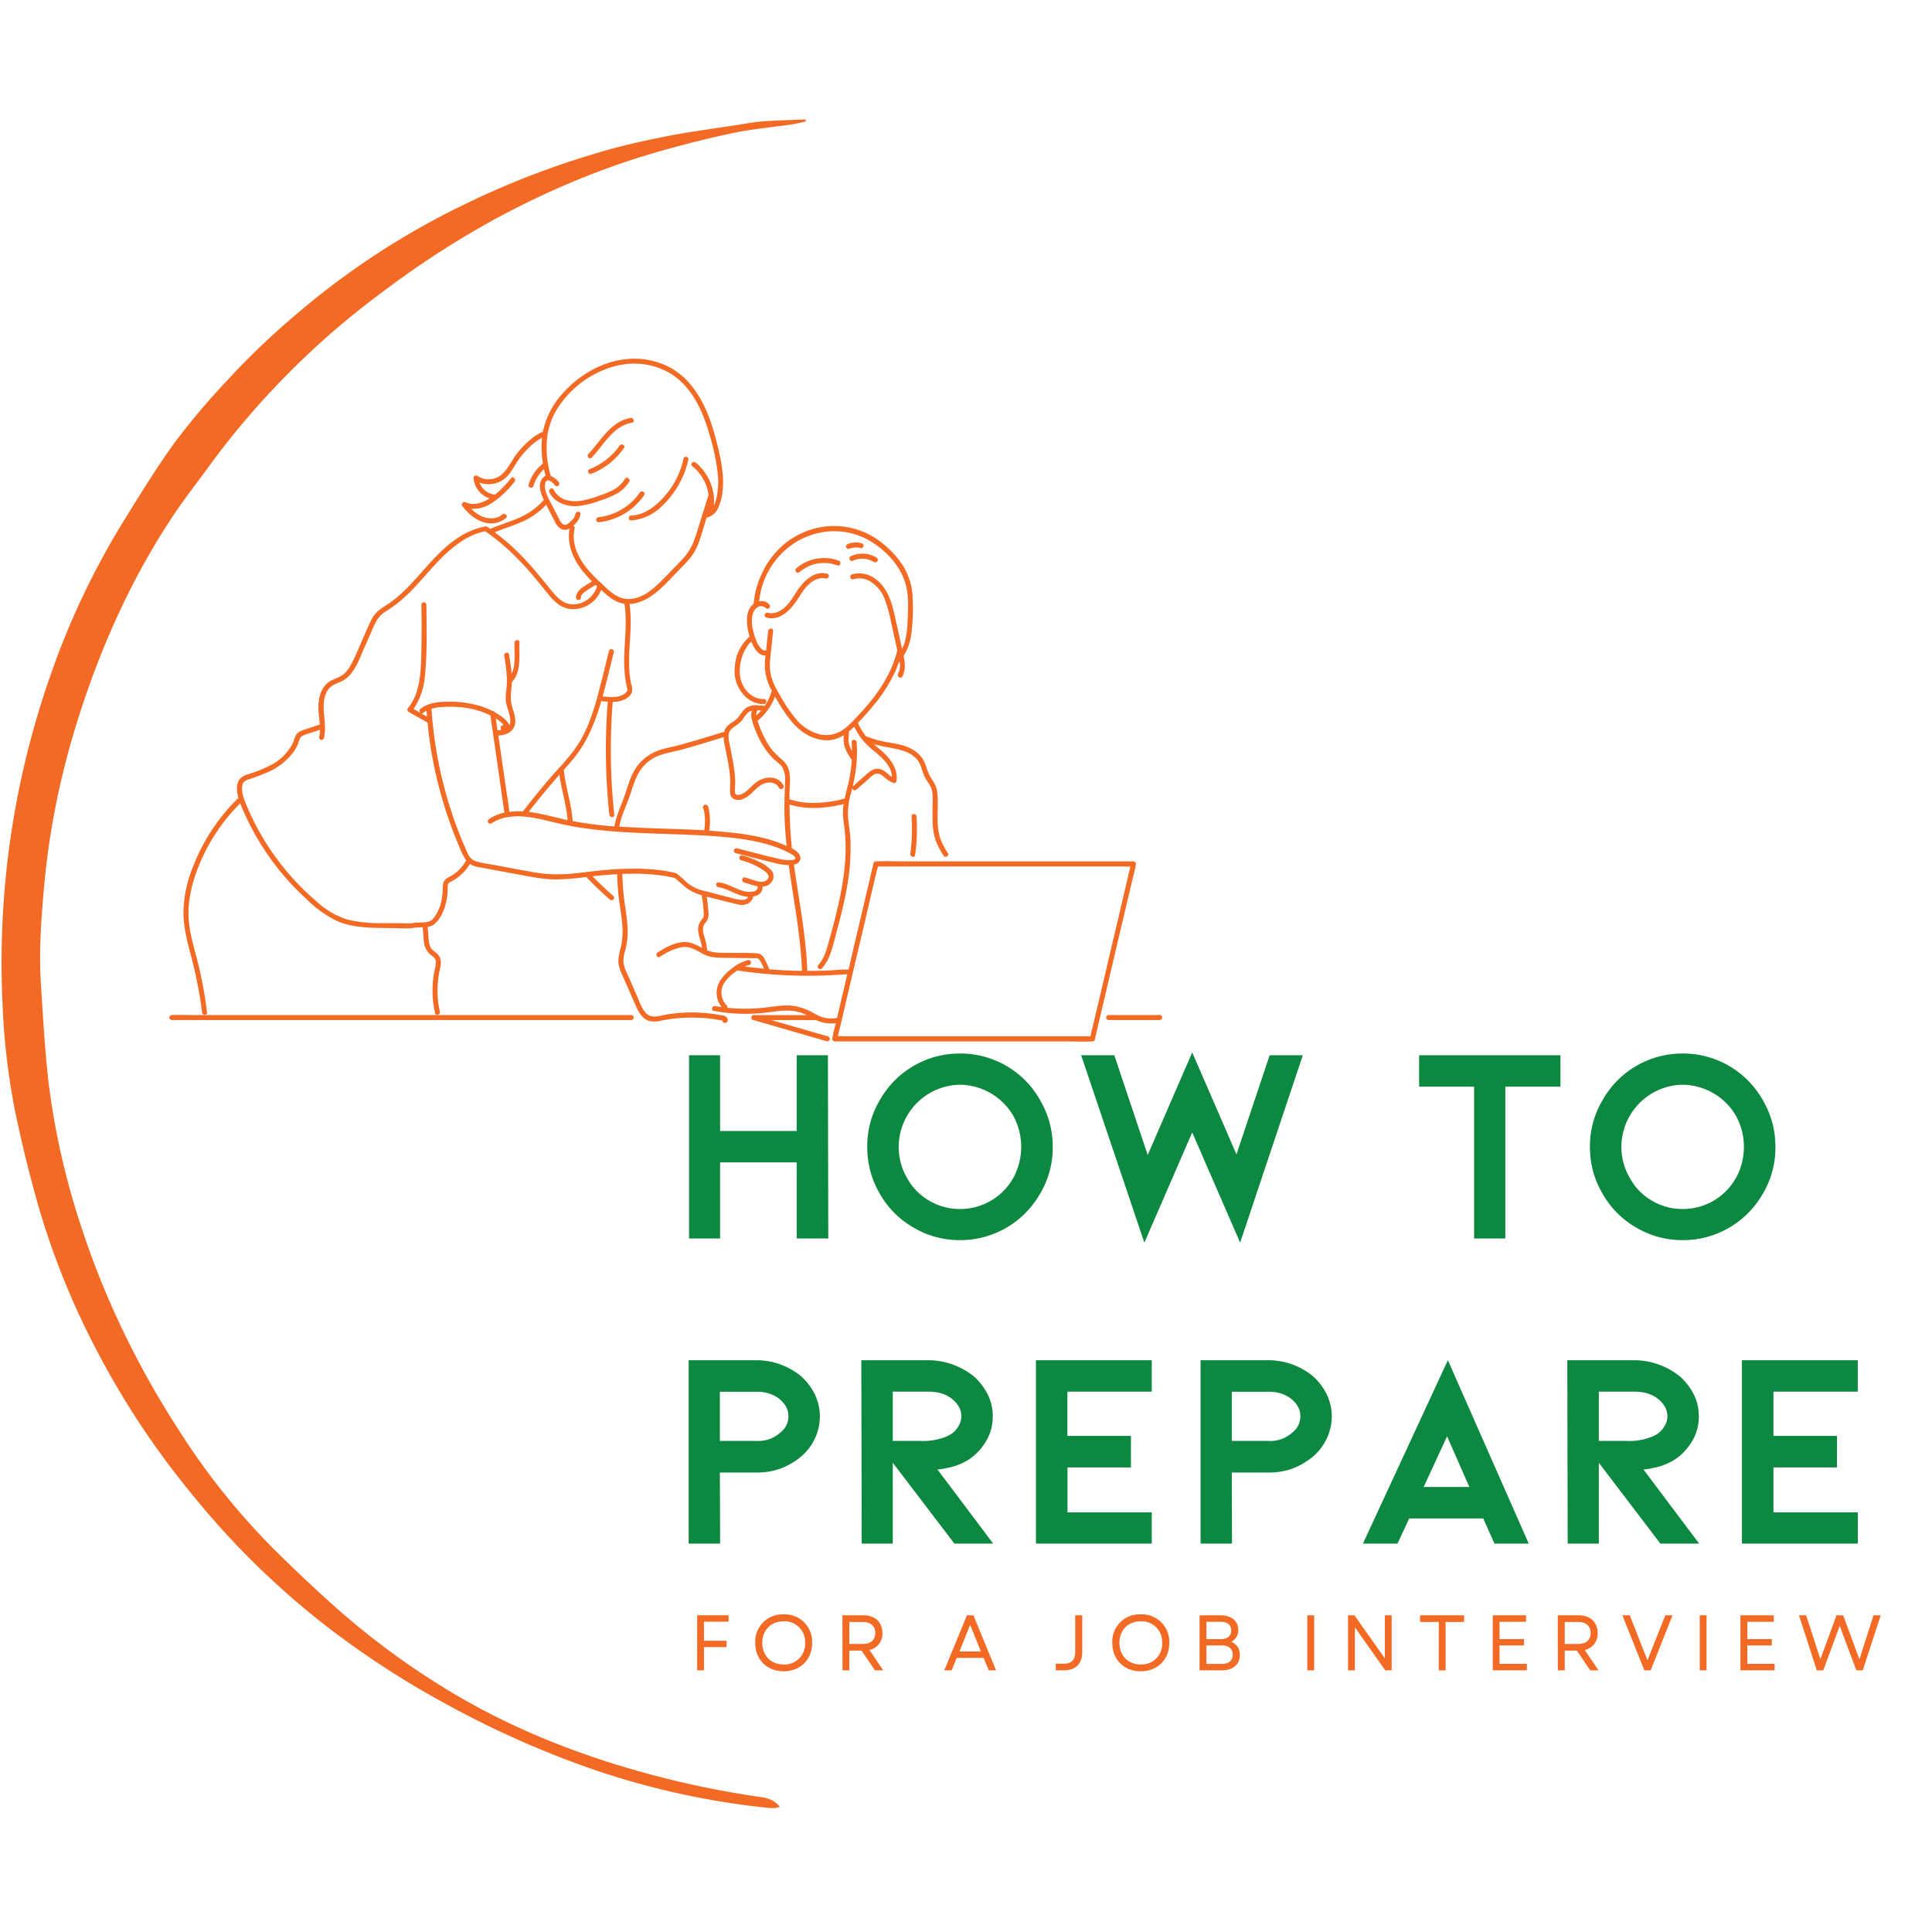 <svg xmlns="http://www.w3.org/2000/svg" viewBox="0 0 247.5 247.5" version="1.0"><defs><clipPath id="a"><path d="M23 45.85h123v87.58H23Zm0 0"/></clipPath><clipPath id="b"><path d="M21.66 130H82v1H21.66Zm0 0"/></clipPath><clipPath id="c"><path d="M141 130h7.9v1H141Zm0 0"/></clipPath><clipPath id="d"><path d="M.03 15.3h103.29v216.32H.02Zm0 0"/></clipPath></defs><path fill="#f26a23" d="M102.1 76.9c.47-.72.9-1.48 1.53-2.06.57-.52 1.35-.92 2.15-.74.4.1.57-.51.17-.61-1.72-.4-3.04 1-3.9 2.3-.46.7-.89 1.47-1.54 2.04-.58.51-1.37.88-2.17.67a.32.32 0 0 0-.23.04.3.3 0 0 0-.15.19.3.3 0 0 0 .03.23c.04.08.1.13.19.16 1.71.46 3.06-.94 3.92-2.23ZM102.44 73.28a4.77 4.77 0 0 1 4.84-.84c.38.14.55-.48.17-.62a5.48 5.48 0 0 0-5.46 1c-.31.28.14.73.45.46ZM108.96 71.27a.3.3 0 0 0-.14.2.3.3 0 0 0 .03.23.33.33 0 0 0 .44.12 2.9 2.9 0 0 1 2.67.18.3.3 0 0 0 .24.03.32.32 0 0 0 .24-.4.31.31 0 0 0-.15-.2 3.51 3.51 0 0 0-3.33-.16ZM108.86 70.28l.06-.02.08-.03a4.71 4.71 0 0 1 .37-.09H109.94l.1.02.19.05c.08.02.16 0 .24-.03a.3.3 0 0 0 .15-.2.3.3 0 0 0-.03-.23.3.3 0 0 0-.2-.16 2.7 2.7 0 0 0-1.85.14.3.3 0 0 0-.15.19.3.3 0 0 0 .04.24.32.32 0 0 0 .43.12ZM117.23 109.54a24 24 0 0 0 .18-4.94c-.02-.41-.66-.42-.64 0 .11 1.6.06 3.18-.15 4.76-.07.41.54.59.61.18Zm0 0"/><g clip-path="url(#a)"><path fill="#f26a23" d="M143.55 119.11c.45-1.86.88-3.73 1.32-5.6.22-.9.46-1.8.64-2.71v-.05a.3.3 0 0 0-.05-.27.32.32 0 0 0-.26-.13h-28.95c-1.32 0-2.66-.05-4 0h-.05c-.16 0-.26.08-.3.24l-.52 2.23-1.26 5.36c-.48 2-.95 4.01-1.41 6.03-.84-.03-1.7.08-2.53.11-.92.04-1.84.06-2.76.05-.13-3.62-.74-7.2-1.29-10.77-.15-.94-.29-1.89-.42-2.83.67-.12 1.07-.73.67-1.34a2.33 2.33 0 0 0-.93-.75c-.2-1.86-.3-3.74-.3-5.61 1.12.33 2.27.47 3.44.43a16.09 16.09 0 0 0 2.94-.37l.46-.1.08-.03-.07.56c-.07.98.12 1.94.22 2.9.4 3.92-.38 7.83-1.35 11.6a94.65 94.65 0 0 1-.83 3.05c-.25.89-.56 1.8-1.2 2.5-.28.3.17.75.45.45.55-.64.94-1.36 1.18-2.16.29-.88.51-1.78.75-2.68.51-1.93 1-3.86 1.33-5.84.34-1.97.47-3.95.39-5.95-.06-1-.26-1.97-.31-2.97-.02-.98.11-1.93.39-2.87l.15-.6c.01.05.04.1.08.14a.3.3 0 0 0 .14.09.3.3 0 0 0 .17.01c.06-.01.1-.03.15-.07l1.4-1.23c.35-.3.8-.84 1.32-.82.37.02.68.3.95.53.31.29.67.5 1.06.66a.32.32 0 0 0 .4-.22c.25-1.63-.83-2.96-1.98-3.96l-.94-.8c.9.26 1.8.4 2.73.59 1.2.24 2.54.69 3.14 1.86.28.55.4 1.17.66 1.73s.76 1.06.92 1.7c.16.64.11 1.39.1 2.06 0 .67-.02 1.35 0 2.03.02.75.13 1.48.33 2.19a9.3 9.3 0 0 0 1.08 2.13c.21.35.76.03.55-.32a8.85 8.85 0 0 1-.98-1.9 7.63 7.63 0 0 1-.33-2c-.07-1.38.14-2.8-.1-4.17-.11-.67-.52-1.17-.85-1.74-.34-.57-.47-1.2-.72-1.8-.52-1.17-1.6-1.84-2.8-2.2-.8-.23-1.63-.32-2.45-.48-.79-.16-1.55-.4-2.29-.7a8.62 8.62 0 0 1-1.01-1.7l.53-.55c.54-.59 1.08-1.19 1.59-1.82a19.34 19.34 0 0 0 2.62-4.12c.22-.48.42-.98.59-1.48v.04c.13.57.07 1.12-.18 1.65-.2.37.36.7.55.33.45-.84.33-1.76.15-2.65.77-1.14 1-2.44 1.1-3.8.12-1.34.13-2.68.04-4.03a8.24 8.24 0 0 0-1.21-3.69 11.76 11.76 0 0 0-2.57-2.83 9.8 9.8 0 0 0-10.44-1.33 10 10 0 0 0-2.9 2.02c-.92.93-1.64 1.98-2.18 3.16a11.07 11.07 0 0 0-1.04 3.85c-1.12.85-.93 2.63-.63 3.83l.1.38a5.47 5.47 0 0 0-1.88 3.87 4.5 4.5 0 0 0 1.57 4.01c.63.5 1.35.76 2.16.75.2-.02.29-.13.29-.32 0-.2-.1-.3-.29-.32-1.73.04-2.96-1.54-3.09-3.16a5.76 5.76 0 0 1 1.09-3.81c.11-.14.24-.27.38-.38.36.9.94 1.82 1.83 1.78a6.73 6.73 0 0 0 .79 4.5c-.2.7-.5 1.35-.91 1.96-.69-.08-1.4-.2-2.06.08-.67.27-.94.92-1.4 1.44-.46.52-1.09.7-1.47 1.24-.13.16-.21.35-.26.55-1.37.41-2.74.84-4.12 1.24-.7.2-1.39.4-2.1.58-.7.17-1.39.29-2.05.52a5.84 5.84 0 0 0-2.88 2.07c-.79 1.06-1.12 2.36-1.54 3.59-.47 1.37-1.13 2.68-1.37 4.12a50.2 50.2 0 0 1-5.35-.68c-.15-2.23-.91-4.35-1.13-6.57.46-.52.92-1.03 1.35-1.57 1.7-2.12 2.7-4.63 3.44-7.22l.84.06a78.14 78.14 0 0 0 .2 14.48c.03.4.67.4.63 0a78.89 78.89 0 0 1-.2-14.46c.46.01.9-.06 1.33-.23.44-.15.79-.42 1.04-.8.28-.48.05-1-.05-1.49-.42-2.21-.13-4.5-.04-6.72.06-1.1.02-2.2-.12-3.29 1.5-.06 2.94-1 4.03-2.02.8-.74 1.53-1.55 2.28-2.32.76-.77 1.51-1.5 2.03-2.4.6-1.07.9-2.3 1.26-3.46l.27-.86a2.77 2.77 0 0 0 .52-.2h-.1.09a2303.05 2303.05 0 0 0 .22-.12c.32-.23.56-.52.73-.87.35-.79.56-1.61.61-2.47.16-1.76-.18-3.54-.59-5.25-.67-2.83-1.57-5.73-3.43-8.02a8.97 8.97 0 0 0-3.46-2.66 9.8 9.8 0 0 0-4.68-.74c-3.2.26-6.14 1.97-8.26 4.31a10.5 10.5 0 0 0-2.62 5c-.65.29-1.25.68-1.77 1.16a11.1 11.1 0 0 0-1.6 1.7c-.85 1.1-1.4 2.74-2.87 3.14-.77.2-1.5.1-2.17-.35a.27.27 0 0 0-.15-.04.31.31 0 0 0-.16.04.34.34 0 0 0-.17.28c.05.6.26 1.14.63 1.62.38.48.86.8 1.43 1-.9.58-2.06.96-3.08.5-.16-.07-.3-.05-.4.1-.12.14-.11.28 0 .4.7.88 1.55 1.68 2.63 2.02a3.03 3.03 0 0 0 2.95-.51c.31-.26-.14-.72-.45-.46-.68.58-1.67.61-2.48.31a4.23 4.23 0 0 1-1.52-1.03c.95.04 1.83-.2 2.62-.73a8.38 8.38 0 0 0 .74-.53 13.1 13.1 0 0 0 2.18-2.2c.26-.33-.2-.78-.45-.46-.6.78-1.28 1.47-2.04 2.1-.46-.05-.86-.2-1.22-.48a2.31 2.31 0 0 1-.77-1.06 3.28 3.28 0 0 0 3.32-.59c.58-.51.95-1.2 1.36-1.84.43-.7.93-1.34 1.52-1.91a7.23 7.23 0 0 1 1.81-1.41 12.5 12.5 0 0 0 .11 3.32c-.88.7-1.5 1.6-1.83 2.69-.02.08 0 .16.03.24.05.07.1.12.2.14.08.03.16.02.23-.02a.3.3 0 0 0 .16-.2 4.7 4.7 0 0 1 1.35-2.13l.2.86a.85.85 0 0 0-.33.23c-.65.67-.37 1.77-.04 2.53l.15.31a9.13 9.13 0 0 1-3.08 2.25c-1.23.55-2.55.93-3.79 1.47l-.1-.08a2.5 2.5 0 0 0-.29-.2.32.32 0 0 0-.16-.05h-.02a7.63 7.63 0 0 0-1.58.44c-.53.2-1.04.45-1.53.74-1 .61-1.92 1.34-2.75 2.16-1.74 1.68-3.17 3.63-4.95 5.25-.46.43-.94.82-1.44 1.18-.48.33-1 .62-1.45.99a4 4 0 0 0-1.08 1.46c-.3.62-.56 1.24-.84 1.87-.52 1.18-1 2.41-1.61 3.56-.24.48-.56.9-.96 1.27-.45.38-1.03.54-1.55.8-1.12.56-1.58 1.73-1.68 2.93-.07.91.1 1.82.15 2.73-.73.26-1.46.48-2.19.74-.32.1-.59.27-.8.54-.17.31-.3.64-.4.99a6.4 6.4 0 0 1-3 2.99c-.73.37-1.48.68-2.25.94-.66.23-1.46.37-1.78 1.08-.3.66-.18 1.45 0 2.13a24.64 24.64 0 0 0-5.8 8.78 16.2 16.2 0 0 0-1.24 5.84c-.01 2.05.56 4.03 1.07 6a53.67 53.67 0 0 1 1.32 6.86c.05.4.69.4.63 0-.24-2.02-.6-4.01-1.07-5.99-.47-1.94-1.11-3.85-1.27-5.86-.16-2.01.24-4 .9-5.89a23.92 23.92 0 0 1 5.69-9.05 33.34 33.34 0 0 0 8.59 12.36 14.5 14.5 0 0 0 3.8 2.71c1.43.62 2.96.8 4.5.87.77.03 1.56.03 2.34.04.32 0 .64 0 .97.02h.16l1.03.02c.2 0 .38 0 .57-.02.2-.02.36-.08.52-.08.3 0 .6-.02.9-.04.08.66.07 1.32.17 1.98.1.7.44 1.25 1 1.66.29.21.52.43.52.8-.02.4-.08.79-.19 1.18a12.91 12.91 0 0 0 .08 5.37c.1.4.7.23.62-.17-.38-1.7-.4-3.39-.07-5.08.14-.71.4-1.52-.1-2.16a4.9 4.9 0 0 0-.72-.64 1.54 1.54 0 0 1-.47-.86 6.48 6.48 0 0 1-.12-1.13c-.02-.33-.05-.67-.1-1 .33-.04.63-.17.89-.37.61-.5 1.01-1.29 1.27-2.01.26-.78.4-1.59.42-2.41-.01-.2 0-.4.02-.6.05-.18.16-.3.33-.37a5.9 5.9 0 0 0 2.49-2.3c.44.25.92.4 1.43.46l4.85.9c1.55.29 3.1.6 4.66.62 1.33-.02 2.66-.12 3.98-.32a40.64 40.64 0 0 0 3.02 2.9c.06.05.14.08.22.08a.31.31 0 0 0 .32-.32.31.31 0 0 0-.1-.22c-.93-.8-1.8-1.65-2.67-2.53h.05a51.3 51.3 0 0 1 3.12-.26c.02.93.07 1.85.17 2.77.12 1.03.3 2.04.41 3.06.14 1.01.14 2.02-.01 3.04-.18.96-.58 1.88-.35 2.87.12.47.3.93.51 1.37l.64 1.45c.4.9.77 1.81 1.2 2.7.32.66.79 1.33 1.55 1.54.47.1.94.1 1.4-.02a20.16 20.16 0 0 1 7.35-.14l.45.08.15.03h.02c0 .1.04.19.12.25.09.06.18.08.27.05.41-.13.34-.6.04-.81-.2-.1-.4-.16-.63-.17-.25-.06-.53-.1-.8-.14-2.02-.3-4.04-.29-6.06.03-.84.13-1.96.59-2.68-.1-.6-.57-.88-1.5-1.2-2.23l-1.3-2.95a4.42 4.42 0 0 1-.46-1.41c0-.5.07-.99.22-1.46.27-1 .37-2.02.31-3.06-.07-1.18-.28-2.35-.43-3.52a31.4 31.4 0 0 1-.23-3.27l1.62-.03a25.8 25.8 0 0 1 3.95.32l.7.13c.14.03.3.09.45.11l1.13.97a5.55 5.55 0 0 0 2.31 1.23c.12.67.2 1.34.24 2.02.02.3.08.65-.08.91a4.3 4.3 0 0 0-.47.7c-.24.54-.14 1.14.01 1.69.14.47.27.95.36 1.43-.78-.41-1.52-.81-2.45-.74-1.2.09-2.27.71-3.26 1.33-.35.21-.03.77.32.55a7.64 7.64 0 0 1 2.67-1.21c.48-.09.94-.05 1.4.12.44.18.87.4 1.27.64.42.24.86.4 1.32.48.49.07.98.1 1.47.1l3.24.04.85.01c.23-.02.42.07.55.26.2.35.4.7.55 1.08l-.22-.02c-.77-.07-1.52-.16-2.27-.25.2-.09.4-.16.6-.2a.32.32 0 0 0 .07-.58.3.3 0 0 0-.24-.04c-.73.2-1.39.53-1.98 1-.6.43-1.12.95-1.54 1.56a2.93 2.93 0 0 0-.3 2.66c.11.3.27.56.46.8-.28-.04-.56-.08-.84-.14-.4-.07-.58.55-.17.62 2.19.41 4.39.48 6.6.23 1.04-.13 2.09-.31 3.14-.26a5.11 5.11 0 0 1 2.14.57h-6.78c-.17 0-.28.1-.3.28-.03.17.05.29.22.34l3.18.92 5.08 1.47 1.17.34c.08.02.16 0 .24-.04a.3.3 0 0 0 .15-.19.32.32 0 0 0-.04-.24.33.33 0 0 0-.18-.15l-3.18-.92-4.08-1.17h5.74a4.4 4.4 0 0 0 2.52.39c-.16.63-.31 1.26-.44 1.9v.03c-.03.1 0 .2.05.28.07.08.15.13.26.13h28.95c1.34 0 2.68.05 4 0h.06c.03 0 .06 0 .1-.02.11-.02.18-.1.2-.21l.52-2.24 1.26-5.35 1.52-6.48ZM92.6 130.74c.1.01.03.04 0 0Zm21.65-31.22c-.64-.4-1.11-1.11-1.96-1.03-.58.05-1.01.46-1.43.83l-1.59 1.4-.04.04a20.51 20.51 0 0 0 .53-3.43v-.08c.04-.72.03-1.44-.02-2.16-.03-.41-.67-.41-.64 0 .03.36.04.73.04 1.1a3.02 3.02 0 0 1-.31-.68c-.2-.6-.09-1.2-.07-1.81l.67-.6a9.73 9.73 0 0 0 1.1 1.74c.47.53.98 1.01 1.54 1.45.96.8 2.17 1.88 2.18 3.23ZM98.8 83.18l.24-2.35c.04-.4-.6-.4-.64 0l-.24 2.35-.02.15a.6.6 0 0 1-.57-.19 2.71 2.71 0 0 1-.52-.7 4.91 4.91 0 0 1-.37-.92 9.25 9.25 0 0 1-.23-.86 4.32 4.32 0 0 1-.06-1.84c.06-.27.16-.5.31-.73.11-.11.23-.21.35-.3.16-.11.35-.15.55-.13.2.02.36.1.5.23.29.3.74-.14.46-.44a1.3 1.3 0 0 0-1.33-.4l.08-.48a10.11 10.11 0 0 1 4.93-7.29c.97-.54 2-.9 3.1-1.1a9.11 9.11 0 0 1 6.66 1.46c2 1.36 3.7 3.37 4.16 5.8.25 1.38.18 2.8.1 4.2-.02.73-.1 1.46-.24 2.18-.1.45-.25.88-.46 1.29l-.73-3.3c-.45-2.02-.87-4.32-2.66-5.63a3.41 3.41 0 0 0-3.03-.6c-.39.13-.22.74.18.62a2.75 2.75 0 0 1 2.37.42 4.52 4.52 0 0 1 1.65 2.14c.35.94.61 1.89.8 2.87l.73 3.33.08.34c-.77 3.24-2.76 5.96-5 8.35-.3.32-.61.65-.93.96a11.18 11.18 0 0 1-.78.7h-.01a3.76 3.76 0 0 1-3.26.75 5.72 5.72 0 0 1-2.95-1.89 19 19 0 0 1-2.06-3.03c-.68-1.15-1.32-2.34-1.33-3.7 0-.76.07-1.51.17-2.26Zm.56 6.2c1.3 2.21 2.82 4.72 5.52 5.32 1.1.28 2.15.12 3.13-.47l.08-.05-.02.37c0 .34.03.69.11 1.03.21.64.53 1.22.94 1.76a18.9 18.9 0 0 1-.55 3.46c-.13.5-.26 1-.36 1.49-.2.05-.39.12-.57.16a16.4 16.4 0 0 1-2.95.4c-1.21.06-2.4-.09-3.56-.46 0-.59.02-1.2.05-1.8.05-.58.03-1.17-.07-1.75a2.69 2.69 0 0 0-.88-1.48c-.45-.38-.87-.78-1.26-1.22a8.66 8.66 0 0 1-.94-1.46c-.32-.6-.59-1.21-.82-1.84-.05-.16-.12-.32-.17-.5a7.19 7.19 0 0 0 2.24-3.1Zm-2.47 2.27c-.02-.25.04-.47.17-.67.15 0 .3.02.44.04-.19.22-.4.43-.61.63Zm-16.36 10.72c.44-1.19.72-2.46 1.4-3.54a5.1 5.1 0 0 1 2.58-2.08c.66-.21 1.33-.38 2-.52.68-.16 1.34-.34 2-.53 1.4-.41 2.8-.84 4.19-1.27.02.35.07.7.14 1.03.32 1.7.77 3.42.7 5.15-.02.68-.18 1.6.68 1.82.66.18 1.29-.17 1.78-.57.6-.5 1.09-1.16 1.83-1.46.7-.3 1.59-.19 1.97.53.2.36.75.04.56-.32-.7-1.3-2.36-1.19-3.4-.45-.53.37-.94.88-1.44 1.27-.34.27-1.34.77-1.38-.01-.02-.37.04-.74.04-1.11 0-.4-.02-.81-.06-1.22-.08-.8-.23-1.6-.39-2.4l-.23-1.2c-.1-.4-.16-.8-.17-1.2 0-.77.54-1.04 1.09-1.43.28-.2.52-.43.72-.7.2-.32.42-.6.68-.87.14-.12.3-.2.5-.25-.12.43-.1.85.04 1.28v.02c.16.57.37 1.14.62 1.69a9.82 9.82 0 0 0 1.95 3.02c.41.42.98.77 1.3 1.27.27.53.39 1.09.34 1.68-.02 1.36-.1 2.71-.08 4.08.03 1.43.13 2.87.28 4.3l-.24-.11c-.7-.3-1.41-.56-2.15-.77a28.5 28.5 0 0 0-4.62-.83c-.97-.1-1.94-.19-2.91-.26a7.82 7.82 0 0 0-.1-3 .4.4 0 0 0-.14-.24.4.4 0 0 0-.27-.09.34.34 0 0 0-.24.16.32.32 0 0 0-.04.29c.02.06.05.1.1.15v.03l.03.18a7.01 7.01 0 0 1 .02 2.47c-3.62-.2-7.26-.22-10.87-.47.2-1.2.75-2.36 1.19-3.52Zm-7.82 2.7c-1.6-.35-3.3-.86-4.99-1.06a104.2 104.2 0 0 1 3.94-4.76c.28 1.95.9 3.85 1.05 5.82Zm-2.6-43.5c.31-.14.78.34.94.55.05.08.11.13.2.15.09.02.16.01.24-.03a.3.3 0 0 0 .15-.2.31.31 0 0 0-.03-.24 2.49 2.49 0 0 0-1.05-.82c-.49-1.63-.64-3.3-.46-4.99a9.09 9.09 0 0 1 1.8-4.37 12.61 12.61 0 0 1 7.35-4.83c2.91-.61 5.99.13 8.1 2.2 1.96 1.92 2.97 4.58 3.68 7.16.45 1.52.76 3.07.93 4.65a9.8 9.8 0 0 1-.08 2.49 5.59 5.59 0 0 1-.43 1.5 6.44 6.44 0 0 0-2.33-5.53c-.32-.26-.77.19-.45.45a5.7 5.7 0 0 1 2.1 3.68 599.22 599.22 0 0 0-.93 2.97c-.31 1-.6 2-.96 2.98a7.1 7.1 0 0 1-1.58 2.42c-.71.76-1.44 1.5-2.17 2.25-1.29 1.33-2.85 2.83-4.85 2.72-.98-.07-1.77-.66-2.48-1.29l-1.2-1.12-.02-.02c-.28-.27-.56-.55-.83-.84-1.42-1.52-2.63-3.58-2.14-5.74.05-.17-.02-.29-.18-.36l.26-.26c.36-.34.59-.75.66-1.24.05-.41-.59-.4-.64 0-.05.4-.38.71-.65.97s-.6.55-.95.32a1.9 1.9 0 0 1-.54-.78l-.66-1.28c-.17-.35-.37-.7-.56-1.07a4.73 4.73 0 0 1-.51-1.38c-.06-.3-.08-.94.28-1.09Zm-3.1 5.22a9.57 9.57 0 0 0 2.96-2.13l.9 1.76c.33.66.75 1.57 1.65 1.44.16-.02.3-.07.45-.16-.38 1.97.44 3.9 1.65 5.43.38.47.79.92 1.22 1.35l-.47.29c-.25.15-.49.3-.72.46-.45.33-.83.74-.87 1.32 0 .09.03.16.1.22.06.07.13.1.22.1a.32.32 0 0 0 .32-.32v-.1l.02-.08.01-.03.07-.13.05-.07s0-.02.02-.02c.14-.16.3-.3.48-.41.4-.28.82-.52 1.23-.78l.18.18a3.22 3.22 0 0 1-1.87 2.06 2.71 2.71 0 0 1-2.94-.43c-.49-.45-.93-.94-1.33-1.46-.46-.58-.93-1.14-1.4-1.7a35.89 35.89 0 0 0-3.04-3.28 29.88 29.88 0 0 0-2.52-2.12c1.2-.49 2.45-.86 3.63-1.4Zm-8.55 44.96c-.28.23-.58.43-.9.59-.34.13-.6.37-.75.7-.09.35-.12.71-.1 1.08-.02.4-.07.8-.14 1.19a5.35 5.35 0 0 1-.89 2.12c-.23.39-.57.62-1.01.7l-.24.02c-.4.03-.79.04-1.17.04-.15.02-.3.04-.45.08-.2.02-.38.02-.58.02-.25 0-.51 0-.77-.02h-.8l-1.68-.01a17.8 17.8 0 0 1-4.4-.44 10.2 10.2 0 0 1-3.93-2.26 32.67 32.67 0 0 1-9.42-13.28l-.02-.06a4.93 4.93 0 0 1-.18-.85 2.1 2.1 0 0 1 .06-.92c.14-.38.47-.52.82-.62.72-.24 1.44-.49 2.13-.8a8.14 8.14 0 0 0 3.68-2.86c.2-.33.38-.67.51-1.03.14-.35.19-.72.56-.9.4-.17.83-.31 1.26-.44l.94-.31c0 .3-.04.6-.1.9-.1.4.5.57.61.17.3-1.29 0-2.56-.04-3.86-.02-.96.15-2.1.95-2.74.45-.36 1.02-.5 1.53-.77a3.6 3.6 0 0 0 1.15-1.05c.71-.94 1.12-2.12 1.6-3.2l.83-1.88c.23-.6.51-1.18.84-1.74.33-.46.74-.83 1.24-1.11.5-.32.99-.66 1.45-1.03 1.86-1.5 3.32-3.4 4.95-5.13.86-.94 1.82-1.78 2.87-2.53a8.73 8.73 0 0 1 3.33-1.47c-.1.02.06.08.1.11l.23.16.47.34c.31.24.63.48.93.73.58.48 1.14.97 1.68 1.49a40.47 40.47 0 0 1 3.16 3.44c.48.58.94 1.17 1.43 1.75.4.55.89 1.02 1.44 1.42.47.31.99.5 1.55.54a3.87 3.87 0 0 0 3.82-2.46c.65.6 1.31 1.2 2.14 1.55.28.11.56.19.85.23.3 1.97.09 3.97 0 5.95-.06 1.03-.05 2.06.04 3.09.05.5.12 1 .24 1.5.04.2.15.44.06.63-.12.2-.28.34-.48.44-.77.47-1.76.33-2.65.26l.06-.24c.48-1.8.91-3.61 1.36-5.43a.32.32 0 0 0-.04-.23.29.29 0 0 0-.19-.15.3.3 0 0 0-.24.03.3.3 0 0 0-.15.19c-.4 1.6-.77 3.21-1.2 4.81-.35 1.47-.8 2.91-1.34 4.33a15.56 15.56 0 0 1-2.15 3.86 32.2 32.2 0 0 1-1.72 2.01c-.46.51-.93 1.03-1.37 1.55-1.12 1.3-2.19 2.65-3.24 4a8.91 8.91 0 0 0-1.74.06c-.1-.97-.27-1.94-.41-2.9l-.48-3.29-.52-3.6c.8-.04 1.64-.28 2-1.06.44-.91-.07-1.96-.3-2.87-.24-.97 0-1.93.03-2.9 1.27-1.36.9-3.39.98-5.08.02-.41-.62-.41-.64 0-.05 1.26.21 2.83-.37 4.01-.06-.83-.2-1.66-.33-2.48-.07-.4-.68-.23-.62.17.2 1 .3 2.02.35 3.04 0 .47-.02.93-.08 1.39-.07.45-.1.9-.06 1.36.11.88.59 1.72.57 2.61 0 .18-.03.35-.12.51l-.02-.07c-.32-.67-1.09-1.16-1.7-1.53l-.14-.07c-.05-.12-.14-.17-.27-.15a9.36 9.36 0 0 0-1.78-.7c-1.6-.45-3.23-.6-4.89-.47a6.02 6.02 0 0 0-1.72.37c-.3.13-.58.28-.84.48-.33.26 0 .8.32.55.14-.1.28-.2.43-.27l.06.74-1.72-.98a8.68 8.68 0 0 0 1.45-4.19c.18-1.88.25-3.77.22-5.66a209 209 0 0 0-.03-3.5.31.31 0 0 0-.32-.31.31.31 0 0 0-.32.32c.04 1.97.04 3.95 0 5.91-.04 1.65-.06 3.35-.52 4.94a6.25 6.25 0 0 1-1.18 2.36.32.32 0 0 0 .06.5l2.43 1.38a53.64 53.64 0 0 0 4.05 15.85c.22.63.52 1.24.9 1.8a5.4 5.4 0 0 1-1.26 1.53Zm5.81-18.77a.3.3 0 0 0-.14.25c0 .11.03.2.12.26a3.2 3.2 0 0 1-.52.06l-.21-1.51.15.1c.3.2.58.43.82.71Zm33.63 29.78a1.14 1.14 0 0 0-1.07-.64c-1.13-.08-2.3-.03-3.43-.05-.95-.01-1.91.03-2.8-.31a7.92 7.92 0 0 0-.37-1.76c-.17-.58-.32-1.2.08-1.72.2-.21.33-.45.42-.72.05-.32.05-.65 0-.97a19.6 19.6 0 0 0-.2-1.72l1.18.29a124.78 124.78 0 0 0 3 .74c.46.08.88 0 1.26-.24.28-.2.46-.47.52-.81.22-.04.44-.11.64-.22a1.1 1.1 0 0 0 .55-1.06c.51 0 .91-.21 1.2-.63.17-.25.23-.51.2-.8a1.17 1.17 0 0 0-.37-.75 5.25 5.25 0 0 0-1.54-1.03 10 10 0 0 0-2.06-.77.33.33 0 0 0-.24.03.3.3 0 0 0-.14.2.3.3 0 0 0 .02.23c.05.08.1.13.2.16a9.15 9.15 0 0 1 2.83 1.26c.25.14.45.34.61.58.27.52-.31.9-.76.91-.37 0-.72-.07-1.07-.2l-1.09-.35c-.39-.12-.56.5-.17.62.57.2 1.15.38 1.74.51.04.16.02.3-.08.43a.93.93 0 0 1-.57.26c-.5.06-1 0-1.47-.18-.93-.32-1.78-.87-2.77-1.01a.31.31 0 0 0-.24.03.34.34 0 0 0-.16.2.33.33 0 0 0 .04.23c.04.08.1.13.19.15 1.24.17 2.27 1 3.5 1.2l.35.04c-.26.61-1.27.36-1.82.22l-2.85-.74c-.27-.08-.55-.14-.83-.21a5.25 5.25 0 0 1-2.8-1.55l-.51-.43-.3-.25a.26.26 0 0 0-.15-.08 17.6 17.6 0 0 0-2.2-.4c-.76-.08-1.54-.14-2.3-.16-1.56-.03-3.1.03-4.64.17-.7.06-1.41.15-2.11.23a.26.26 0 0 0-.18.02c-.8.1-1.6.19-2.41.25-1.58.11-3.14.02-4.7-.28-1.55-.27-3.1-.57-4.67-.86-.75-.14-1.54-.24-2.27-.44-.74-.2-1.02-.7-1.3-1.33a52.35 52.35 0 0 1-2.95-8.47 52.4 52.4 0 0 1-1.56-9.78 6.22 6.22 0 0 1 1.72-.25c.94-.04 1.87 0 2.8.15a10.18 10.18 0 0 1 3.02.95l.91 6.23.45 3.22c.14 1 .31 2 .43 3a6 6 0 0 0-1.97.83c-.35.21-.03.77.32.55.63-.41 1.32-.68 2.06-.8h.05c2.24-.4 4.68.41 6.86.89 3.13.69 6.33.96 9.52 1.11 3.2.16 6.42.2 9.62.41 3 .21 6.11.52 8.93 1.66.38.16.77.34 1.12.53.22.12.77.36.75.67 0 .17-.25.23-.51.23a.4.4 0 0 0-.14 0h-.21a6.04 6.04 0 0 1-1.32-.18c-1.77-.4-3.52-.88-5.28-1.33a.32.32 0 0 0-.23.03.3.3 0 0 0-.15.2.32.32 0 0 0 .21.39c1.7.43 3.39.88 5.08 1.28a7.5 7.5 0 0 0 1.72.26c.49 3.57 1.17 7.12 1.5 10.7.1.95.16 1.9.2 2.84-1.4-.01-2.8-.08-4.19-.2-.19-.48-.4-.96-.65-1.4Zm7.9 7.66c-.37-.07-.71-.19-1.03-.35l-.04-.02a5.8 5.8 0 0 1-.35-.18 7.84 7.84 0 0 0-2.83-1.03c-1.05-.11-2.06.05-3.09.18-1.06.14-2.12.21-3.19.2-.7 0-1.4-.04-2.09-.12.03-.12.01-.22-.08-.3a2.32 2.32 0 0 1-.19-3.07c.39-.5.83-.91 1.34-1.27l.2-.14a60.97 60.97 0 0 0 11.28.64l1.59-.08c.4-.02.8-.06 1.22-.06l-1.27 5.41-.04.17c-.48.08-.95.1-1.43.02Zm34.49-.2c-.2.85-.42 1.69-.6 2.53h-31.42l-.93-.02.43-1.8.02-.07a.29.29 0 0 0 .03-.13l1.2-5.15a1974.45 1974.45 0 0 0 2.83-12.05l.44-1.85c.05-.22.14-.45.18-.68h31.4c.3 0 .63.03.94.02l-.43 1.8-1.25 5.37a735.1 735.1 0 0 0-1.52 6.45l-1.32 5.59Zm0 0"/></g><path fill="#f26a23" d="M80.86 66.67a6.21 6.21 0 0 0 3.9-1.8 11.71 11.71 0 0 0 3.42-5.96c.1-.4-.51-.57-.61-.17a10.8 10.8 0 0 1-2.32 4.7c-1.1 1.29-2.6 2.54-4.38 2.6-.42 0-.42.65 0 .63ZM76.69 66.9a8.09 8.09 0 0 0 5.83-3.47c.23-.34-.32-.66-.56-.33a7.4 7.4 0 0 1-5.27 3.15c-.42.04-.42.69 0 .64ZM74.12 64.82c.92-.11 1.8-.33 2.67-.66.71-.22 1.4-.5 2.06-.84a4.17 4.17 0 0 0 1.76-1.63c.2-.36-.36-.69-.56-.33a3.98 3.98 0 0 1-1.84 1.57c-.82.37-1.67.68-2.54.93-.92.27-1.92.48-2.87.25a2.56 2.56 0 0 1-1.87-1.38c-.18-.37-.73-.04-.56.32.67 1.39 2.31 1.9 3.75 1.77ZM75.82 58.61c1.52-1.62 2.74-4.05 5.14-4.46.4-.07.24-.68-.17-.61-2.53.43-3.81 2.9-5.42 4.63-.28.29.17.74.45.44ZM79.38 57.08a8.41 8.41 0 0 1-3.8 3 .3.3 0 0 0-.2.15.32.32 0 0 0-.03.24.3.3 0 0 0 .15.2.3.3 0 0 0 .24.03 9.13 9.13 0 0 0 4.19-3.3c.24-.34-.3-.65-.55-.32Zm0 0"/><g clip-path="url(#b)"><path fill="#f26a23" d="M80.86 130.03H24.4c-.77 0-1.52-.02-2.29 0h-.1a.31.31 0 0 0-.22.1.31.31 0 0 0-.1.22c0 .09.03.16.1.22.06.07.14.1.22.1h58.86a.3.3 0 0 0 .22-.1.3.3 0 0 0 .09-.22.31.31 0 0 0-.1-.23.3.3 0 0 0-.22-.1Zm0 0"/></g><g clip-path="url(#c)"><path fill="#f26a23" d="M148.55 130.03h-6.52a.31.31 0 0 0-.32.32c0 .09.03.16.1.22.06.07.14.1.22.1h6.52a.3.3 0 0 0 .23-.1.3.3 0 0 0 .1-.22.31.31 0 0 0-.1-.23.3.3 0 0 0-.23-.1Zm0 0"/></g><g clip-path="url(#d)"><path fill="#f26a23" d="M103.24 15.56c-.6.13-1.21.29-1.83.38-2.4.35-4.82.56-7.2 1.04-3.07.63-6.12 1.4-9.15 2.25-7.16 1.98-14 4.8-20.56 8.25a116.6 116.6 0 0 0-15.48 9.91A104.2 104.2 0 0 0 26.6 59.97c-1.33 1.82-2.71 3.6-3.99 5.46a84.66 84.66 0 0 0-3.33 5.3c-3.71 6.4-6.61 13.16-8.9 20.18-2.4 7.3-4.01 14.79-4.71 22.44-.4 4.28-.7 8.57-.42 12.86.3 4.55.52 9.1 1.12 13.61a96.46 96.46 0 0 0 3.97 17.13c3 9.25 7.2 17.93 12.46 26.09a90.08 90.08 0 0 0 11.96 15.09c2.68 2.67 5.43 5.28 8.26 7.8a98.7 98.7 0 0 0 13.6 10.12c7.8 4.85 16.21 8.3 25.02 10.8a120.4 120.4 0 0 0 15.84 3.37c.89.13 1.72.36 2.43 1.26-.4.08-.66.2-.9.18a101.2 101.2 0 0 1-22.42-4.78 121.67 121.67 0 0 1-19.38-8.55 114 114 0 0 1-16.01-10.48 104.6 104.6 0 0 1-16.34-16.1 106.68 106.68 0 0 1-12.73-19.25 99.3 99.3 0 0 1-7.35-18.48c-1.09-3.93-2.08-7.9-2.89-11.89a88.1 88.1 0 0 1-1.57-13.7 110.97 110.97 0 0 1 6.14-41.9 100.15 100.15 0 0 1 9.53-20.03c2.12-3.4 4.2-6.82 6.56-10.04a93.76 93.76 0 0 1 6.7-7.88c3.6-3.92 7.56-7.49 11.73-10.81a99.9 99.9 0 0 1 19.05-11.84c5.65-2.73 11.5-4.92 17.52-6.64 2.69-.77 5.44-1.36 8.18-1.9 2.8-.54 5.63-.9 8.44-1.34 1.14-.17 2.27-.4 3.4-.49 1.87-.14 3.74-.18 5.6-.26l.07.26Zm0 0"/></g><path d="M92.25 148.91h9.81v9.75h4.05l-.05-23.48h-4v9.7h-9.81v-9.7h-3.98v23.48h3.98ZM133.25 152.91a11.5 11.5 0 0 0 1.61-5.98c0-2.14-.53-4.11-1.6-5.97a11.71 11.71 0 0 0-10.28-6c-2.15 0-4.15.54-5.96 1.6a11.66 11.66 0 0 0-4.31 4.37 11.51 11.51 0 0 0-1.61 6c0 2.14.53 4.14 1.6 5.98a11.52 11.52 0 0 0 4.35 4.36 11.54 11.54 0 0 0 5.92 1.6 11.76 11.76 0 0 0 10.28-5.97Zm-3.45-9.98a8.29 8.29 0 0 1 0 7.98 7.8 7.8 0 0 1-6.83 3.97 7.6 7.6 0 0 1-3.95-1.08 7.38 7.38 0 0 1-2.83-2.92 7.77 7.77 0 0 1-1.06-3.95 7.98 7.98 0 0 1 7.84-7.97 8.01 8.01 0 0 1 6.83 3.97ZM152.73 134.82l-5.7 13.14-4.28-12.78h-4.25l8.1 24.01 6.13-14.12 6.14 14.12 8.03-24.01h-4.25l-4.25 12.7ZM181.8 135.18v4.03h7.04v19.45h4v-19.45h7.06v-4.03ZM225.84 152.91a11.5 11.5 0 0 0 1.6-5.98c0-2.14-.52-4.11-1.6-5.97a11.71 11.71 0 0 0-10.28-6c-2.14 0-4.14.54-5.96 1.6a11.66 11.66 0 0 0-4.3 4.37 11.51 11.51 0 0 0-1.62 6c0 2.14.53 4.14 1.61 5.98a11.52 11.52 0 0 0 4.34 4.36 11.54 11.54 0 0 0 5.93 1.6 11.76 11.76 0 0 0 10.28-5.97Zm-3.46-9.98a8.29 8.29 0 0 1 0 7.98 7.8 7.8 0 0 1-6.82 3.97 7.6 7.6 0 0 1-3.96-1.08 7.38 7.38 0 0 1-2.82-2.92 7.77 7.77 0 0 1-1.07-3.95 7.98 7.98 0 0 1 7.84-7.97 8.01 8.01 0 0 1 6.83 3.97ZM88.22 197.74h4.03l-.03-9.1h4.75a8.9 8.9 0 0 0 3-.5 9.14 9.14 0 0 0 2.6-1.5 6.8 6.8 0 0 0 2.46-5.22c0-.95-.22-1.89-.64-2.78a7.58 7.58 0 0 0-1.83-2.39 9.05 9.05 0 0 0-5.6-2h-8.74Zm4-13.15v-6.3h4.75c1.14 0 2.1.32 2.89.93.75.64 1.14 1.34 1.14 2.2 0 .86-.36 1.58-1.08 2.14a4.11 4.11 0 0 1-2.95 1.03ZM122.26 197.74h4.97l-7.14-9.5c.25 0 .64-.04 1.2-.18.58-.1 1.08-.25 1.5-.42a6.74 6.74 0 0 0 3.11-2.39 6.15 6.15 0 0 0 1.28-3.83c0-.92-.2-1.86-.6-2.7-.43-.86-1-1.64-1.74-2.33a9.4 9.4 0 0 0-5.9-2.14h-8.6l.05 23.49h3.98v-10.35Zm-7.89-19.46h4.58c1.28 0 2.28.33 3.06.97.75.64 1.14 1.36 1.14 2.17 0 .58-.2 1.08-.56 1.58-.36.5-.83.81-1.36 1.03a7.8 7.8 0 0 1-3.36.56h-3.5ZM132.71 174.25v23.49h14.84v-4h-10.8v-5.75h8.13v-4.04h-8.14v-5.67h10.81v-4.03ZM153.8 197.74h4.03l-.03-9.1h4.75a8.9 8.9 0 0 0 3-.5 9.14 9.14 0 0 0 2.59-1.5 6.8 6.8 0 0 0 2.47-5.22c0-.95-.22-1.89-.64-2.78a7.58 7.58 0 0 0-1.83-2.39 9.05 9.05 0 0 0-5.6-2h-8.74Zm4-13.15v-6.3h4.75c1.14 0 2.1.32 2.89.93.75.64 1.14 1.34 1.14 2.2 0 .86-.36 1.58-1.08 2.14a4.11 4.11 0 0 1-2.95 1.03ZM190.01 194.52l1.44 3.22h4.39l-10.36-23.49-10.88 23.49h4.43l1.5-3.22Zm-1.78-4.03h-5.85l3-6.49ZM212.7 197.74h4.97l-7.14-9.5c.25 0 .64-.04 1.2-.18.59-.1 1.09-.25 1.5-.42a6.74 6.74 0 0 0 3.12-2.39 6.15 6.15 0 0 0 1.28-3.83c0-.92-.2-1.86-.6-2.7-.43-.86-1-1.64-1.75-2.33a9.4 9.4 0 0 0-5.9-2.14h-8.6l.05 23.49h3.99v-10.35Zm-7.88-19.46h4.57c1.28 0 2.28.33 3.07.97.75.64 1.14 1.36 1.14 2.17 0 .58-.2 1.08-.57 1.58-.36.5-.82.81-1.36 1.03a7.8 7.8 0 0 1-3.35.56h-3.5ZM223.15 174.25v23.49H238v-4h-10.81v-5.75h8.14v-4.04h-8.14v-5.67h10.8v-4.03Zm0 0" fill="#0c8841"/><path d="M89.31 213.98h.87V211h2.9v-.81h-2.9v-2.44h3.16v-.83h-4.03ZM100.39 214.1c2.15 0 3.65-1.5 3.65-3.64a3.5 3.5 0 0 0-3.65-3.65 3.49 3.49 0 0 0-3.64 3.65c0 2.14 1.5 3.64 3.64 3.64Zm-2.74-3.64c0-1.64 1.13-2.76 2.74-2.76a2.63 2.63 0 0 1 2.75 2.76 2.63 2.63 0 0 1-2.75 2.77c-1.61 0-2.74-1.13-2.74-2.77ZM107.93 213.98h.87v-2.53h1.57l1.72 2.53h1.06l-1.77-2.61a2.1 2.1 0 0 0 1.66-2.17c0-1.4-.97-2.27-2.42-2.27h-2.7Zm.87-3.38v-2.82h1.7c1.04 0 1.63.53 1.63 1.42 0 .89-.6 1.4-1.62 1.4ZM120.97 213.98h.94l.65-1.6H126l.67 1.6h.93l-2.9-7.05h-.83Zm1.94-2.42 1.37-3.4 1.38 3.4ZM135.25 213.98h1.01c1.61 0 2.38-.92 2.38-2.33v-4.72h-.9v4.67c0 .94-.35 1.53-1.48 1.53h-1.01ZM146.13 214.1c2.16 0 3.66-1.5 3.66-3.64a3.5 3.5 0 0 0-3.66-3.65 3.49 3.49 0 0 0-3.64 3.65c0 2.14 1.5 3.64 3.64 3.64Zm-2.73-3.64c0-1.64 1.12-2.76 2.73-2.76a2.63 2.63 0 0 1 2.75 2.76 2.63 2.63 0 0 1-2.75 2.77c-1.6 0-2.73-1.13-2.73-2.77ZM153.67 213.98h2.86c1.41 0 2.3-.75 2.3-1.97 0-.8-.39-1.4-1.1-1.69.55-.28.9-.83.9-1.51 0-1.14-.88-1.88-2.24-1.88h-2.72Zm.88-.83v-2.36h1.95c.9 0 1.42.44 1.42 1.17 0 .77-.51 1.2-1.42 1.2Zm0-3.17v-2.22h1.83c.86 0 1.34.4 1.34 1.1 0 .73-.48 1.12-1.34 1.12ZM167.47 213.98h.88v-7.05h-.88ZM172.69 213.98h.87v-5.52l3.9 5.52h.82v-7.05h-.87v5.52l-3.9-5.52h-.82ZM184.31 213.98h.88v-6.2h2.37v-.85h-5.64v.85h2.4ZM191.23 213.98h4.37v-.83h-3.5v-2.36h3.14v-.81h-3.14v-2.22h3.4v-.83h-4.27ZM199.57 213.98h.88v-2.53H202l1.72 2.53h1.06l-1.77-2.61a2.1 2.1 0 0 0 1.66-2.17c0-1.4-.97-2.27-2.42-2.27h-2.69Zm.88-3.38v-2.82h1.7c1.03 0 1.62.53 1.62 1.42 0 .89-.59 1.4-1.62 1.4ZM210.65 213.98h.81l2.8-7.05h-.92l-1.19 2.97-1.1 2.8-1.1-2.8-1.17-2.97h-.94ZM217.75 213.98h.87v-7.05h-.87ZM222.96 213.98h4.38v-.83h-3.5v-2.36h3.14v-.81h-3.14v-2.22h3.39v-.83h-4.27ZM232.74 213.98h.83l2.11-5.7 1.17 3.14.96 2.56h.82l2.3-7.05h-.92l-1.81 5.64-2.08-5.64h-.85l-2.07 5.63-.83-2.58-.99-3.05h-.92Zm0 0" fill="#f26a23"/></svg>